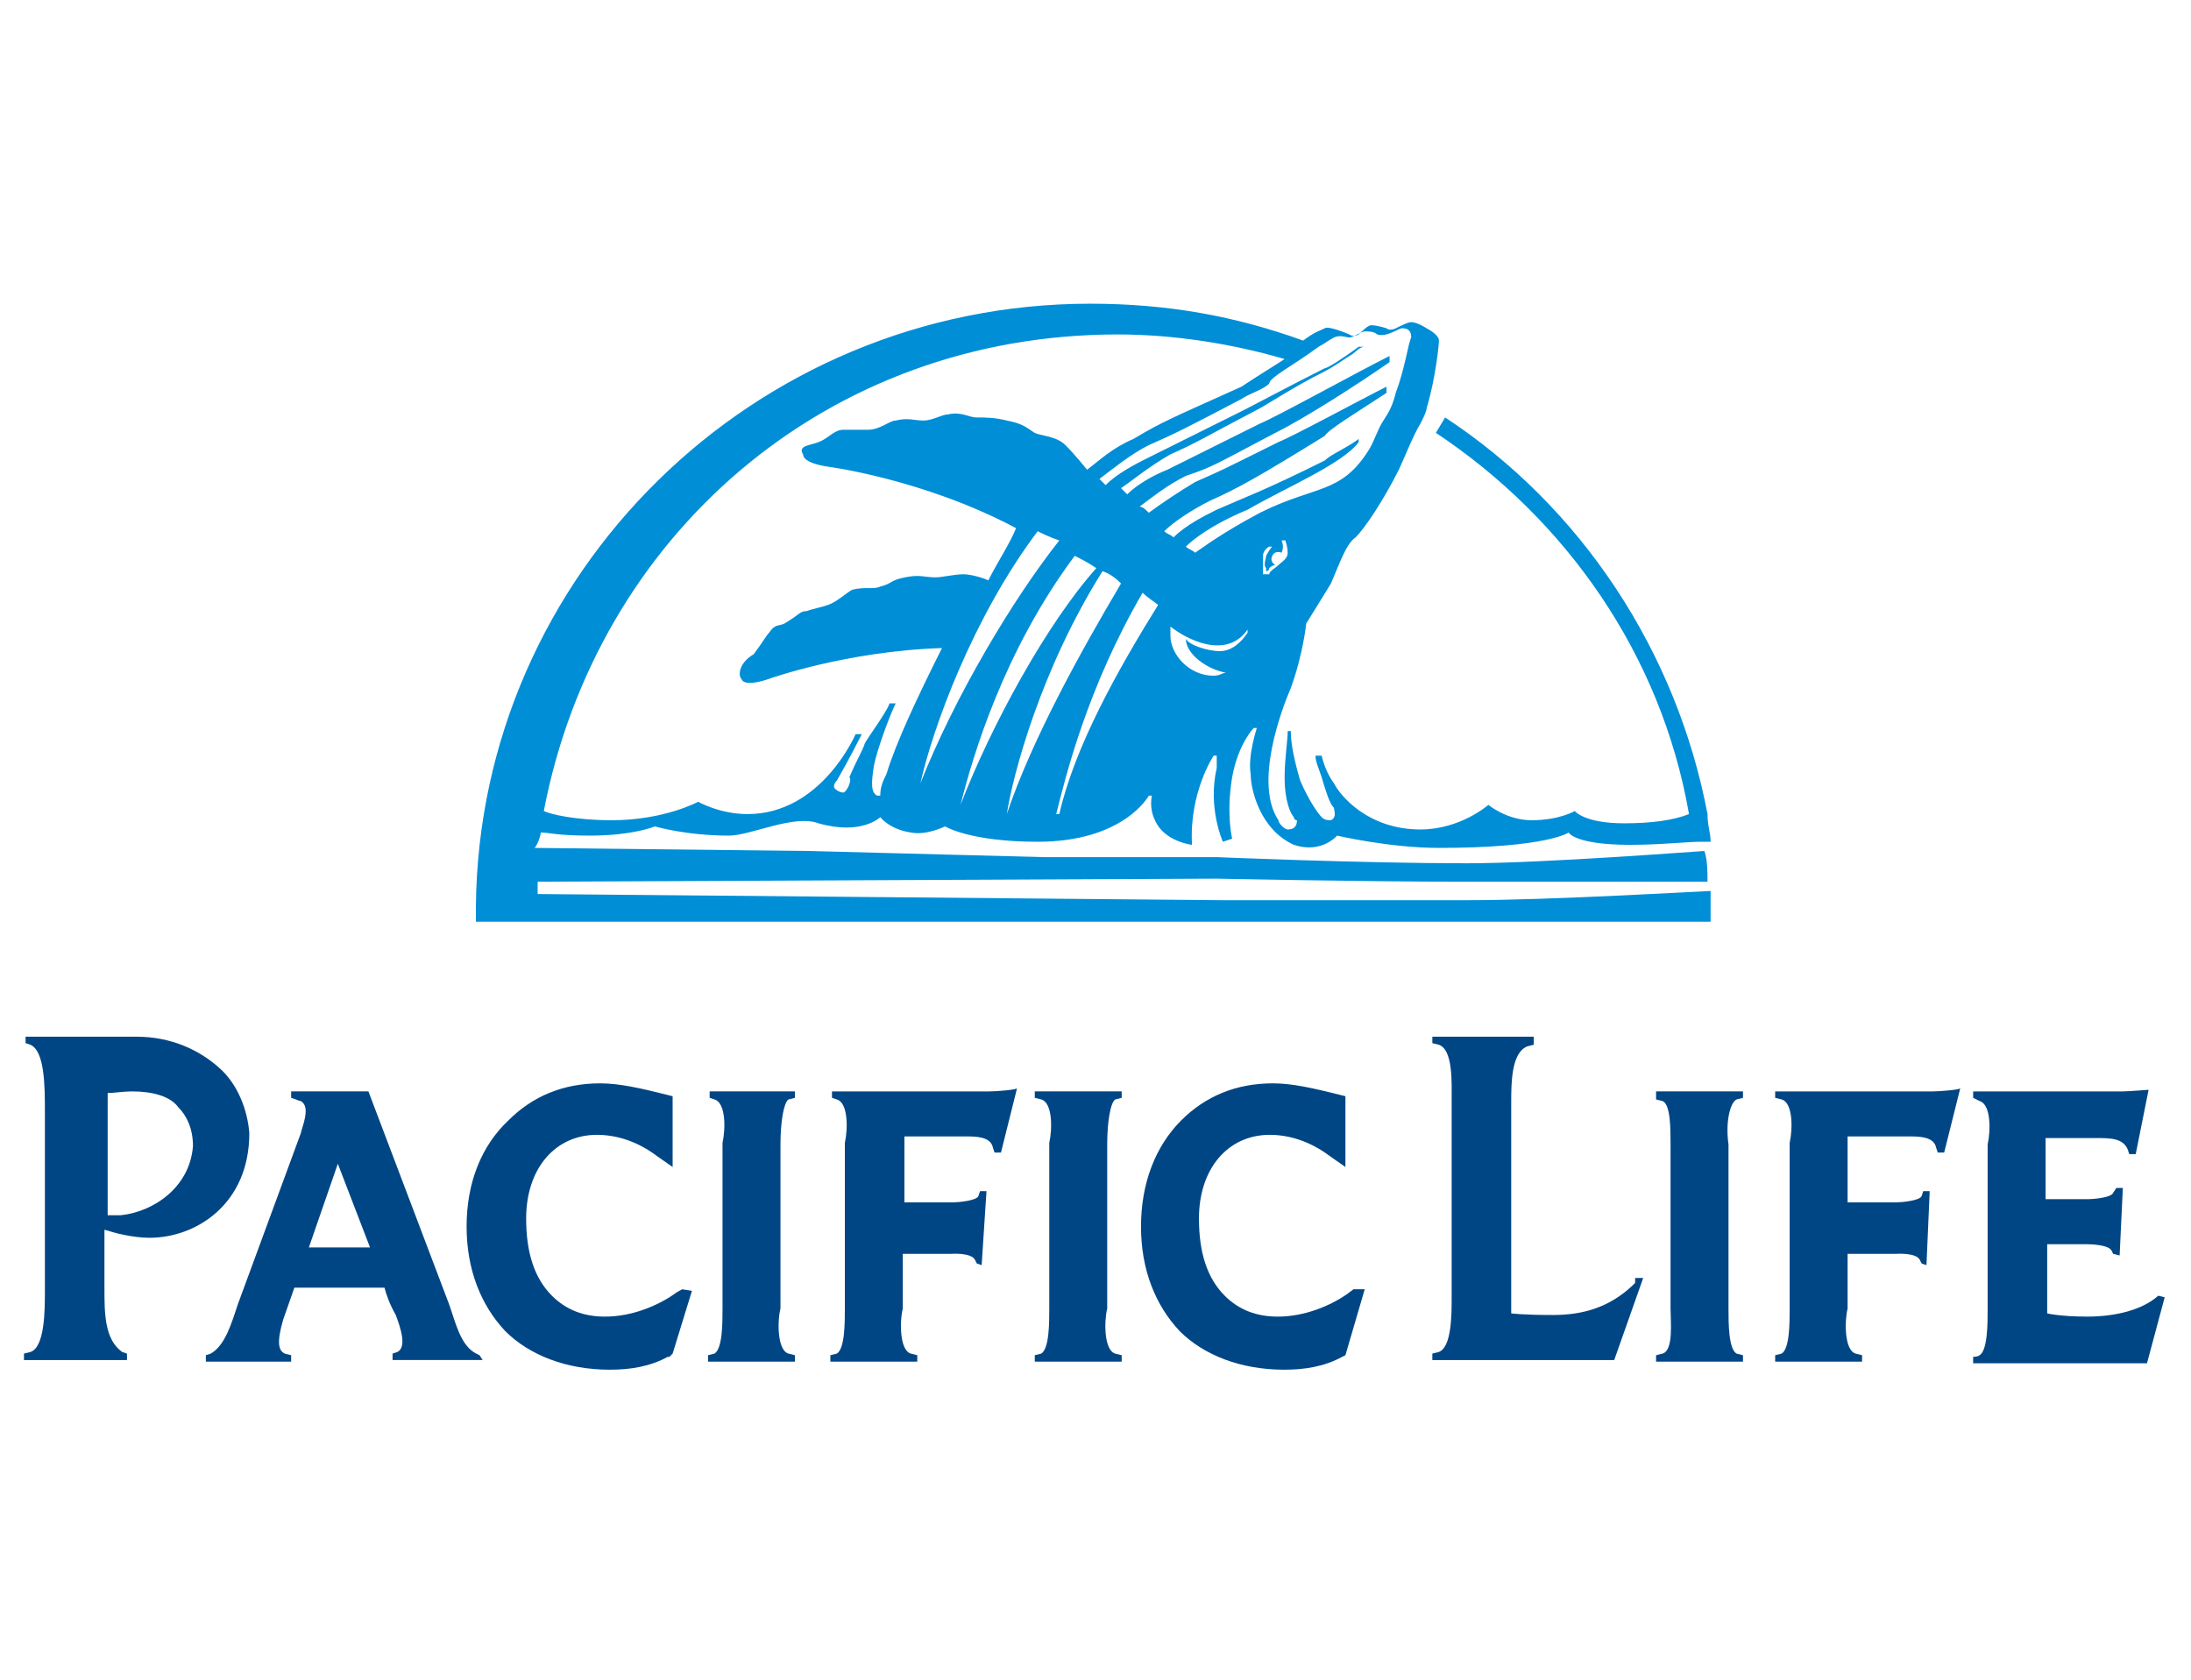 <?xml version="1.0" encoding="UTF-8"?>
<svg xmlns="http://www.w3.org/2000/svg" width="266" height="204" viewBox="0 0 266 204" fill="none">
  <g clip-path="url(#clip0_19315_600)">
    <path d="M58.211 164.536L57.821 164.341C55.866 163.365 55.28 160.435 54.499 158.287L44.728 132.506H35.348V133.288L35.935 133.483C35.935 133.483 36.325 133.678 36.521 133.678C37.107 134.069 37.302 134.655 36.912 136.217C36.716 136.803 36.521 137.584 36.521 137.584L28.9 158.287C28.118 160.63 27.337 163.365 25.578 164.341L24.992 164.536V165.318H35.348V164.536L34.567 164.341C33.785 163.951 33.59 162.974 34.371 160.24L35.739 156.334H46.682C46.878 157.115 47.268 158.287 48.05 159.654C48.636 161.216 49.418 163.56 48.245 164.146L47.659 164.341V165.122H58.602L58.211 164.536ZM44.923 151.451H37.498L41.015 141.295L44.923 151.451Z" fill="#004685"></path>
    <path d="M125.628 132.506V133.288L126.41 133.483C127.778 133.874 127.778 136.999 127.387 138.756V158.873C127.387 160.63 127.387 163.755 126.41 164.341L125.628 164.536V165.318H136.18V164.536L135.399 164.341C134.031 163.951 134.031 160.435 134.421 158.873V138.952C134.421 136.217 134.812 133.874 135.399 133.483L136.18 133.288V132.506H125.628Z" fill="#004685"></path>
    <path d="M86.155 132.506V133.288L86.741 133.483C88.109 133.874 88.109 136.999 87.718 138.756V158.873C87.718 160.63 87.718 163.755 86.741 164.341L85.96 164.536V165.318H96.512V164.536L95.73 164.341C94.362 163.951 94.362 160.435 94.753 158.873V138.952C94.753 136.217 95.144 133.874 95.73 133.483L96.512 133.288V132.506H86.155Z" fill="#004685"></path>
    <path d="M202.815 138.952C202.815 136.999 202.815 134.069 201.838 133.678L201.056 133.483V132.506H211.609V133.288L210.827 133.483C210.045 133.874 209.459 136.217 209.85 138.952V158.873C209.85 160.63 209.85 163.755 210.827 164.341L211.609 164.536V165.318H201.056V164.536L201.838 164.341C203.206 163.951 202.815 160.435 202.815 158.873C202.815 159.068 202.815 138.952 202.815 138.952Z" fill="#004685"></path>
    <path d="M26.75 129.772C24.21 127.429 20.692 125.866 16.589 125.866H3.106V126.648L3.692 126.843C5.45 127.624 5.45 131.921 5.45 135.046V156.724C5.45 159.068 5.45 163.56 3.692 164.146L2.91 164.341V165.123H15.416V164.341L14.83 164.146C12.681 162.584 12.681 159.459 12.681 156.334V149.303L14.049 149.694C14.049 149.694 16.198 150.279 18.152 150.279C23.819 150.279 30.268 146.178 30.268 137.585C30.072 134.85 28.9 131.725 26.75 129.772ZM14.635 147.545H13.072V132.702C13.853 132.702 15.026 132.507 16.003 132.507C18.543 132.507 20.692 133.093 21.67 134.46C22.647 135.436 23.428 136.999 23.428 139.147C23.037 144.225 18.543 147.155 14.635 147.545Z" fill="#004685"></path>
    <path d="M82.833 156.529C82.052 156.92 81.856 157.115 81.856 157.115C79.902 158.482 76.775 159.85 73.453 159.85C70.913 159.85 68.763 159.068 67.005 157.311C64.855 155.162 63.878 152.037 63.878 147.936C63.878 141.881 67.396 137.78 72.476 137.78C74.821 137.78 77.362 138.561 79.707 140.319L81.661 141.686V133.093L80.879 132.897C77.752 132.116 75.212 131.53 72.867 131.53C68.373 131.53 64.66 133.093 61.729 136.022C58.407 139.147 56.648 143.639 56.648 148.912C56.648 154.186 58.407 158.482 61.338 161.607C64.269 164.537 68.763 166.295 74.04 166.295C76.58 166.295 78.925 165.904 81.074 164.732H81.27L81.661 164.342L84.006 156.725L82.833 156.529Z" fill="#004685"></path>
    <path d="M164.319 156.529L163.538 157.115C161.584 158.482 158.457 159.85 155.135 159.85C152.595 159.85 150.445 159.068 148.686 157.311C146.537 155.162 145.56 152.037 145.56 147.936C145.56 141.881 149.077 137.78 154.158 137.78C156.503 137.78 159.043 138.561 161.388 140.319L163.342 141.686V133.093L162.561 132.897C159.434 132.116 156.894 131.53 154.549 131.53C150.054 131.53 146.342 133.093 143.41 136.022C140.284 139.147 138.525 143.639 138.525 148.912C138.525 154.186 140.284 158.482 143.215 161.607C146.146 164.537 150.641 166.295 155.917 166.295C158.457 166.295 160.802 165.904 162.951 164.732L163.342 164.537L165.687 156.529C165.296 156.529 164.319 156.529 164.319 156.529Z" fill="#004685"></path>
    <path d="M120.156 132.507H101.006V133.288L101.592 133.483C102.96 133.874 102.96 136.999 102.57 138.756V158.873C102.57 160.631 102.57 163.755 101.592 164.341L100.811 164.537V165.318H111.363V164.537L110.581 164.341C109.213 163.951 109.213 160.435 109.604 158.873V152.232H115.467C115.467 152.232 118.007 152.037 118.398 153.014L118.593 153.404L119.179 153.6L119.766 144.616H118.984L118.789 145.201C118.593 145.787 116.248 145.983 115.662 145.983H109.8C109.8 143.053 109.8 139.342 109.8 137.975H117.616C119.375 137.975 120.352 138.366 120.547 139.342L120.743 139.928H121.524L123.478 132.116C123.478 132.311 120.938 132.507 120.156 132.507Z" fill="#004685"></path>
    <path d="M234.667 132.507H215.517V133.288L216.299 133.483C217.666 133.874 217.666 136.999 217.276 138.756V158.873C217.276 160.631 217.276 163.755 216.299 164.341L215.517 164.537V165.318H226.069V164.537L225.287 164.341C223.92 163.951 223.92 160.435 224.31 158.873V152.232H230.173C230.173 152.232 232.713 152.037 233.104 153.014L233.299 153.404L233.885 153.6L234.276 144.616H233.495L233.299 145.201C233.104 145.787 230.759 145.983 230.173 145.983H224.31C224.31 143.053 224.31 139.342 224.31 137.975H232.127C233.886 137.975 234.863 138.366 235.058 139.342L235.253 139.928H236.035L237.989 132.116C237.989 132.311 235.449 132.507 234.667 132.507Z" fill="#004685"></path>
    <path d="M262.025 157.31C260.071 159.068 256.749 159.849 253.427 159.849C250.105 159.849 248.541 159.459 248.541 159.459C248.541 159.263 248.541 159.068 248.541 158.873V151.061H253.427C253.427 151.061 255.967 151.061 256.358 151.842L256.553 152.232L257.335 152.428L257.726 144.225H256.944L256.553 144.811C256.358 145.397 254.208 145.592 253.427 145.592H248.346C248.346 142.858 248.346 139.733 248.346 138.17H254.404C256.162 138.17 257.726 138.17 258.312 139.538L258.507 140.123H259.289L260.852 132.311C260.852 132.311 258.312 132.507 257.726 132.507H239.552V133.288L240.334 133.678C241.702 134.069 241.702 137.194 241.311 138.952V159.068C241.311 160.63 241.311 163.951 240.334 164.537C240.139 164.732 239.552 164.732 239.552 164.732V165.513H260.657L262.806 157.506L262.025 157.31Z" fill="#004685"></path>
    <path d="M198.516 155.748L198.125 156.139C195.39 158.678 192.263 159.654 188.55 159.654C184.837 159.654 183.47 159.459 183.47 159.459V133.874C183.47 131.53 183.47 127.819 185.424 127.038L186.205 126.843V125.866H173.894V126.648L174.676 126.843C176.435 127.429 176.239 131.53 176.239 133.679V157.506C176.239 159.654 176.239 163.56 174.676 164.146L173.894 164.341V165.123H195.976L199.493 155.162H198.516V155.748Z" fill="#004685"></path>
    <path d="M207.677 110.037C207.677 109.291 207.677 108.917 207.677 108.171C207.302 108.171 188.19 109.291 178.446 109.291C165.705 109.291 148.092 109.291 148.092 109.291L65.272 108.544V107.051L147.717 106.677C147.717 106.677 165.705 107.051 178.072 107.051C187.44 107.051 206.927 107.051 207.302 107.051C207.302 105.931 207.302 104.438 206.927 103.318C206.553 103.318 187.44 104.811 178.072 104.811C165.33 104.811 147.717 104.064 147.717 104.064H126.731L98.25 103.318L64.897 102.945C65.272 102.571 65.647 101.451 65.647 101.078C66.771 101.078 67.521 101.451 71.643 101.451C76.889 101.451 79.513 100.332 79.513 100.332C79.513 100.332 83.26 101.451 88.507 101.451C91.13 101.451 96.376 98.838 99.374 99.958C104.621 101.451 106.869 99.212 106.869 99.212C106.869 99.212 107.994 100.705 110.617 101.078C112.49 101.451 114.739 100.332 114.739 100.332C114.739 100.332 117.737 102.198 125.981 102.198C136.474 102.198 139.472 96.599 139.472 96.599H139.847C139.847 96.599 139.472 98.092 140.222 99.585C141.346 102.198 144.719 102.571 144.719 102.571C144.344 96.225 147.342 91.746 147.342 91.746H147.717V93.239C146.593 98.092 148.466 102.198 148.466 102.198L149.591 101.825C149.591 101.825 148.841 98.838 149.591 94.359C150.34 90.253 152.214 88.386 152.214 88.386H152.589C152.589 88.386 151.464 91.746 151.839 93.986C151.839 95.852 152.963 100.705 157.086 102.571C160.458 103.691 162.332 101.451 162.332 101.451C162.332 101.451 168.703 102.945 174.699 102.945C187.815 102.945 190.438 101.078 190.438 101.078C190.438 101.078 191.188 102.571 197.933 102.571C201.681 102.571 204.679 102.198 206.553 102.198C206.927 102.198 207.302 102.198 207.677 102.198C207.677 101.078 207.302 100.331 207.302 98.838C203.555 79.054 191.937 61.509 175.448 50.683L174.324 52.55C190.064 63.002 201.681 79.427 205.054 98.838C203.18 99.585 200.557 99.958 197.184 99.958C192.312 99.958 191.188 98.465 191.188 98.465C191.188 98.465 189.314 99.585 185.941 99.585C182.943 99.585 180.695 97.718 180.695 97.718C180.695 97.718 177.322 100.705 172.45 100.705C166.08 100.705 162.707 96.599 161.957 95.105C160.833 93.612 160.458 91.746 160.458 91.746H159.709C159.709 92.492 160.084 93.239 160.458 94.359C161.208 96.972 161.583 97.718 161.957 98.092C161.957 98.465 162.332 99.212 161.583 99.585C161.208 99.585 160.833 99.585 160.458 99.212C160.084 98.838 158.959 97.345 157.835 94.732C157.086 92.119 156.711 90.253 156.711 88.759H156.336C156.336 89.879 155.961 92.119 155.961 94.359C155.961 97.345 156.711 98.838 157.086 99.212C157.086 99.212 157.086 99.585 157.46 99.585C157.46 100.331 157.086 100.705 156.336 100.705C155.961 100.705 155.212 99.958 155.212 99.585C152.214 95.105 155.587 86.146 156.711 83.533C158.21 79.427 158.585 75.694 158.585 75.694C158.585 75.694 160.458 72.708 161.583 70.841C162.707 68.228 163.456 65.989 164.581 65.242C165.705 64.122 167.953 60.762 169.827 57.029C170.202 56.283 171.701 52.55 172.45 51.43C172.825 50.683 173.2 49.937 173.2 49.564C174.324 45.831 174.699 41.724 174.699 41.351C174.699 40.605 173.2 39.858 173.2 39.858C173.2 39.858 172.076 39.111 171.326 39.111C170.951 39.111 170.202 39.485 169.452 39.858C168.703 40.231 168.328 39.858 168.328 39.858C168.328 39.858 167.204 39.485 166.454 39.485C166.08 39.485 165.33 40.231 164.955 40.605C164.206 40.978 163.831 40.605 163.831 40.605C163.831 40.605 161.208 39.485 160.833 39.858C160.084 40.231 159.709 40.231 158.21 41.351C149.965 38.365 141.721 36.872 132.352 36.872C91.504 36.872 58.152 69.721 57.777 110.037C57.777 110.41 57.777 111.904 57.777 111.904H207.677C207.677 112.277 207.677 110.41 207.677 110.037ZM111.741 95.105C113.24 88.386 118.112 74.948 125.981 64.495C126.731 64.869 127.48 65.242 128.605 65.615C122.983 72.708 115.863 84.653 111.741 95.105ZM116.613 97.718C118.112 91.746 121.859 79.054 130.478 67.482C131.228 67.855 131.977 68.228 133.102 68.975C127.106 75.694 120.36 88.013 116.613 97.718ZM122.234 98.838C122.983 93.986 126.356 81.293 133.851 69.348C134.975 69.721 135.725 70.468 136.1 70.841C131.228 79.054 125.232 89.879 122.234 98.838ZM128.605 98.838H128.23C129.354 94.359 131.977 83.533 138.723 71.961C139.472 72.708 140.222 73.081 140.597 73.454C135.725 81.293 130.478 90.626 128.605 98.838ZM148.092 79.054C146.593 79.054 144.344 78.307 143.969 77.561C143.969 79.427 146.593 81.293 148.841 81.667C148.466 81.667 148.092 82.04 147.342 82.04C144.344 82.04 142.096 79.427 142.096 77.187C142.096 76.814 142.096 76.441 142.096 76.067C143.969 77.561 148.841 80.174 151.464 76.441V76.814C150.715 77.934 149.591 79.054 148.092 79.054ZM156.336 67.108C156.336 67.855 155.587 68.228 155.212 68.602C154.837 68.975 154.088 69.348 154.088 69.721H153.338V68.602C153.338 68.602 153.338 67.855 153.338 67.482C153.338 66.735 154.088 66.362 154.088 66.362H154.462C154.462 66.362 154.088 66.735 153.713 67.482C153.713 67.855 153.338 68.602 153.713 68.975V69.348C153.713 69.348 154.088 69.348 154.088 68.975C154.462 68.602 154.837 68.602 154.837 68.602C154.837 68.602 154.088 68.228 154.462 67.482C154.837 66.735 155.587 67.108 155.587 67.108C155.961 66.362 155.587 65.615 155.587 65.615H155.961C155.961 65.242 156.336 66.362 156.336 67.108ZM160.084 42.098C160.833 41.724 161.208 41.351 161.957 40.978C162.707 40.605 163.456 40.978 163.831 40.978C164.206 40.978 165.33 40.231 165.705 40.231C166.08 40.231 166.829 40.231 167.204 40.605C168.328 40.978 169.827 39.858 170.202 39.858C170.577 39.858 171.326 39.858 171.326 40.978C170.951 41.724 170.577 44.711 169.452 47.697C169.078 49.19 168.703 49.937 167.953 51.057C167.204 52.177 166.829 53.67 166.08 54.79C162.707 60.016 159.709 58.896 152.963 62.256C148.092 64.869 146.218 66.362 145.094 67.108C144.719 66.735 144.344 66.735 143.969 66.362C144.719 65.615 146.967 63.749 151.464 61.882C155.961 59.269 163.082 56.283 164.955 53.67V53.297C163.456 54.416 161.583 55.163 160.833 55.91C153.338 59.642 151.09 60.389 147.717 61.882C146.218 62.629 143.969 63.749 142.47 65.242C142.096 64.869 141.721 64.869 141.346 64.495C142.47 63.375 144.719 61.882 146.967 60.762C150.34 59.269 152.963 57.776 160.833 52.923C161.208 52.177 164.955 49.937 168.328 47.697C168.328 47.324 168.328 47.324 168.328 46.95C165.33 48.444 157.086 52.923 155.212 53.67C147.717 57.403 148.466 57.029 145.094 58.523C143.22 59.642 140.971 61.136 139.472 62.256C139.098 61.882 138.723 61.509 138.348 61.509C139.847 60.389 141.721 58.896 143.969 57.776C147.342 56.656 147.717 56.283 154.837 52.55C158.585 50.683 164.955 46.577 168.703 43.964C168.703 43.591 168.703 43.591 168.703 43.218C164.955 45.084 154.837 50.683 152.963 51.43C145.468 55.163 144.719 55.536 141.721 57.029C139.847 57.776 137.973 58.896 136.849 60.016C136.474 59.642 136.474 59.642 136.1 59.269C137.224 58.523 139.472 56.656 142.096 55.163C145.468 53.67 145.843 53.297 152.963 49.564C153.713 49.19 157.086 46.95 160.833 45.084C161.583 44.711 162.707 43.964 163.831 43.218C164.581 42.844 164.955 42.098 165.705 42.098H164.955C163.456 43.218 161.208 44.711 160.833 44.711C157.086 46.577 152.214 49.19 150.715 49.937C143.22 53.67 142.47 54.043 139.472 55.536C137.973 56.283 135.725 57.403 134.226 58.896C133.851 58.523 133.476 58.149 133.476 58.149C134.975 57.029 137.224 55.163 139.472 54.043C142.845 52.55 143.595 52.177 150.715 48.444C151.839 47.697 153.338 47.324 154.088 46.577C154.088 45.831 157.086 44.337 160.084 42.098ZM135.725 40.605C142.47 40.605 149.591 41.724 155.961 43.591C154.837 44.337 152.963 45.457 150.715 46.95C142.47 50.683 141.346 51.057 137.599 53.297C134.975 54.416 133.476 55.91 131.977 57.029C131.977 57.029 130.478 55.163 129.354 54.043C128.23 52.923 126.356 52.923 125.607 52.55C124.482 51.803 124.108 51.43 122.234 51.057C120.735 50.683 119.611 50.683 118.486 50.683C117.737 50.683 116.613 49.937 115.114 50.31C114.364 50.31 113.24 51.057 112.116 51.057C110.991 51.057 110.242 50.683 108.743 51.057C107.994 51.057 106.869 52.177 105.37 52.177C104.621 52.177 103.497 52.177 102.372 52.177C101.248 52.177 100.499 53.297 99.374 53.67C98.625 54.043 96.751 54.043 97.501 55.163C97.501 56.283 100.499 56.656 100.499 56.656C100.499 56.656 112.116 58.149 123.358 64.122C122.609 65.989 121.11 68.228 119.985 70.468C119.236 70.095 117.737 69.721 116.987 69.721C115.863 69.721 114.364 70.095 113.615 70.095C112.116 70.095 111.741 69.721 109.867 70.095C107.994 70.468 108.368 70.841 106.869 71.215C106.12 71.588 104.996 71.215 103.497 71.588C102.747 71.961 101.623 73.081 100.499 73.454C99.374 73.828 98.999 73.828 97.875 74.201C97.126 74.201 97.126 74.574 95.252 75.694C94.502 76.067 94.128 75.694 93.378 76.814C93.004 77.187 92.629 77.934 91.504 79.427C89.631 80.547 89.631 82.04 90.005 82.413C90.38 83.533 93.378 82.413 93.378 82.413C93.378 82.413 102.747 79.054 114.364 78.68C111.366 84.653 108.743 90.253 107.619 93.986C107.244 94.732 106.869 95.479 106.869 96.599H106.495C105.745 96.225 105.745 95.105 106.12 92.866C106.495 90.999 107.994 86.893 108.743 85.4H107.994C107.619 86.52 105.37 89.506 104.996 90.253C104.621 91.373 104.246 91.746 103.122 94.359C103.497 94.732 102.747 96.225 102.372 96.225C101.998 96.225 101.248 95.852 101.248 95.479C101.248 95.105 101.623 94.732 101.623 94.732C103.122 92.119 104.246 89.879 104.621 89.133H103.871C103.871 89.133 99.749 98.838 90.755 98.838C87.382 98.838 84.759 97.345 84.759 97.345C84.759 97.345 80.637 99.585 74.266 99.585C69.769 99.585 66.771 98.838 66.022 98.465C72.392 65.242 100.124 40.605 135.725 40.605Z" fill="#008ED7"></path>
  </g>
  <defs>
    <clipPath id="clip0_19315_600">
      <rect width="265.385" height="203.06" fill="white" transform="translate(0.166 0.053)"></rect>
    </clipPath>
  </defs>
</svg>
